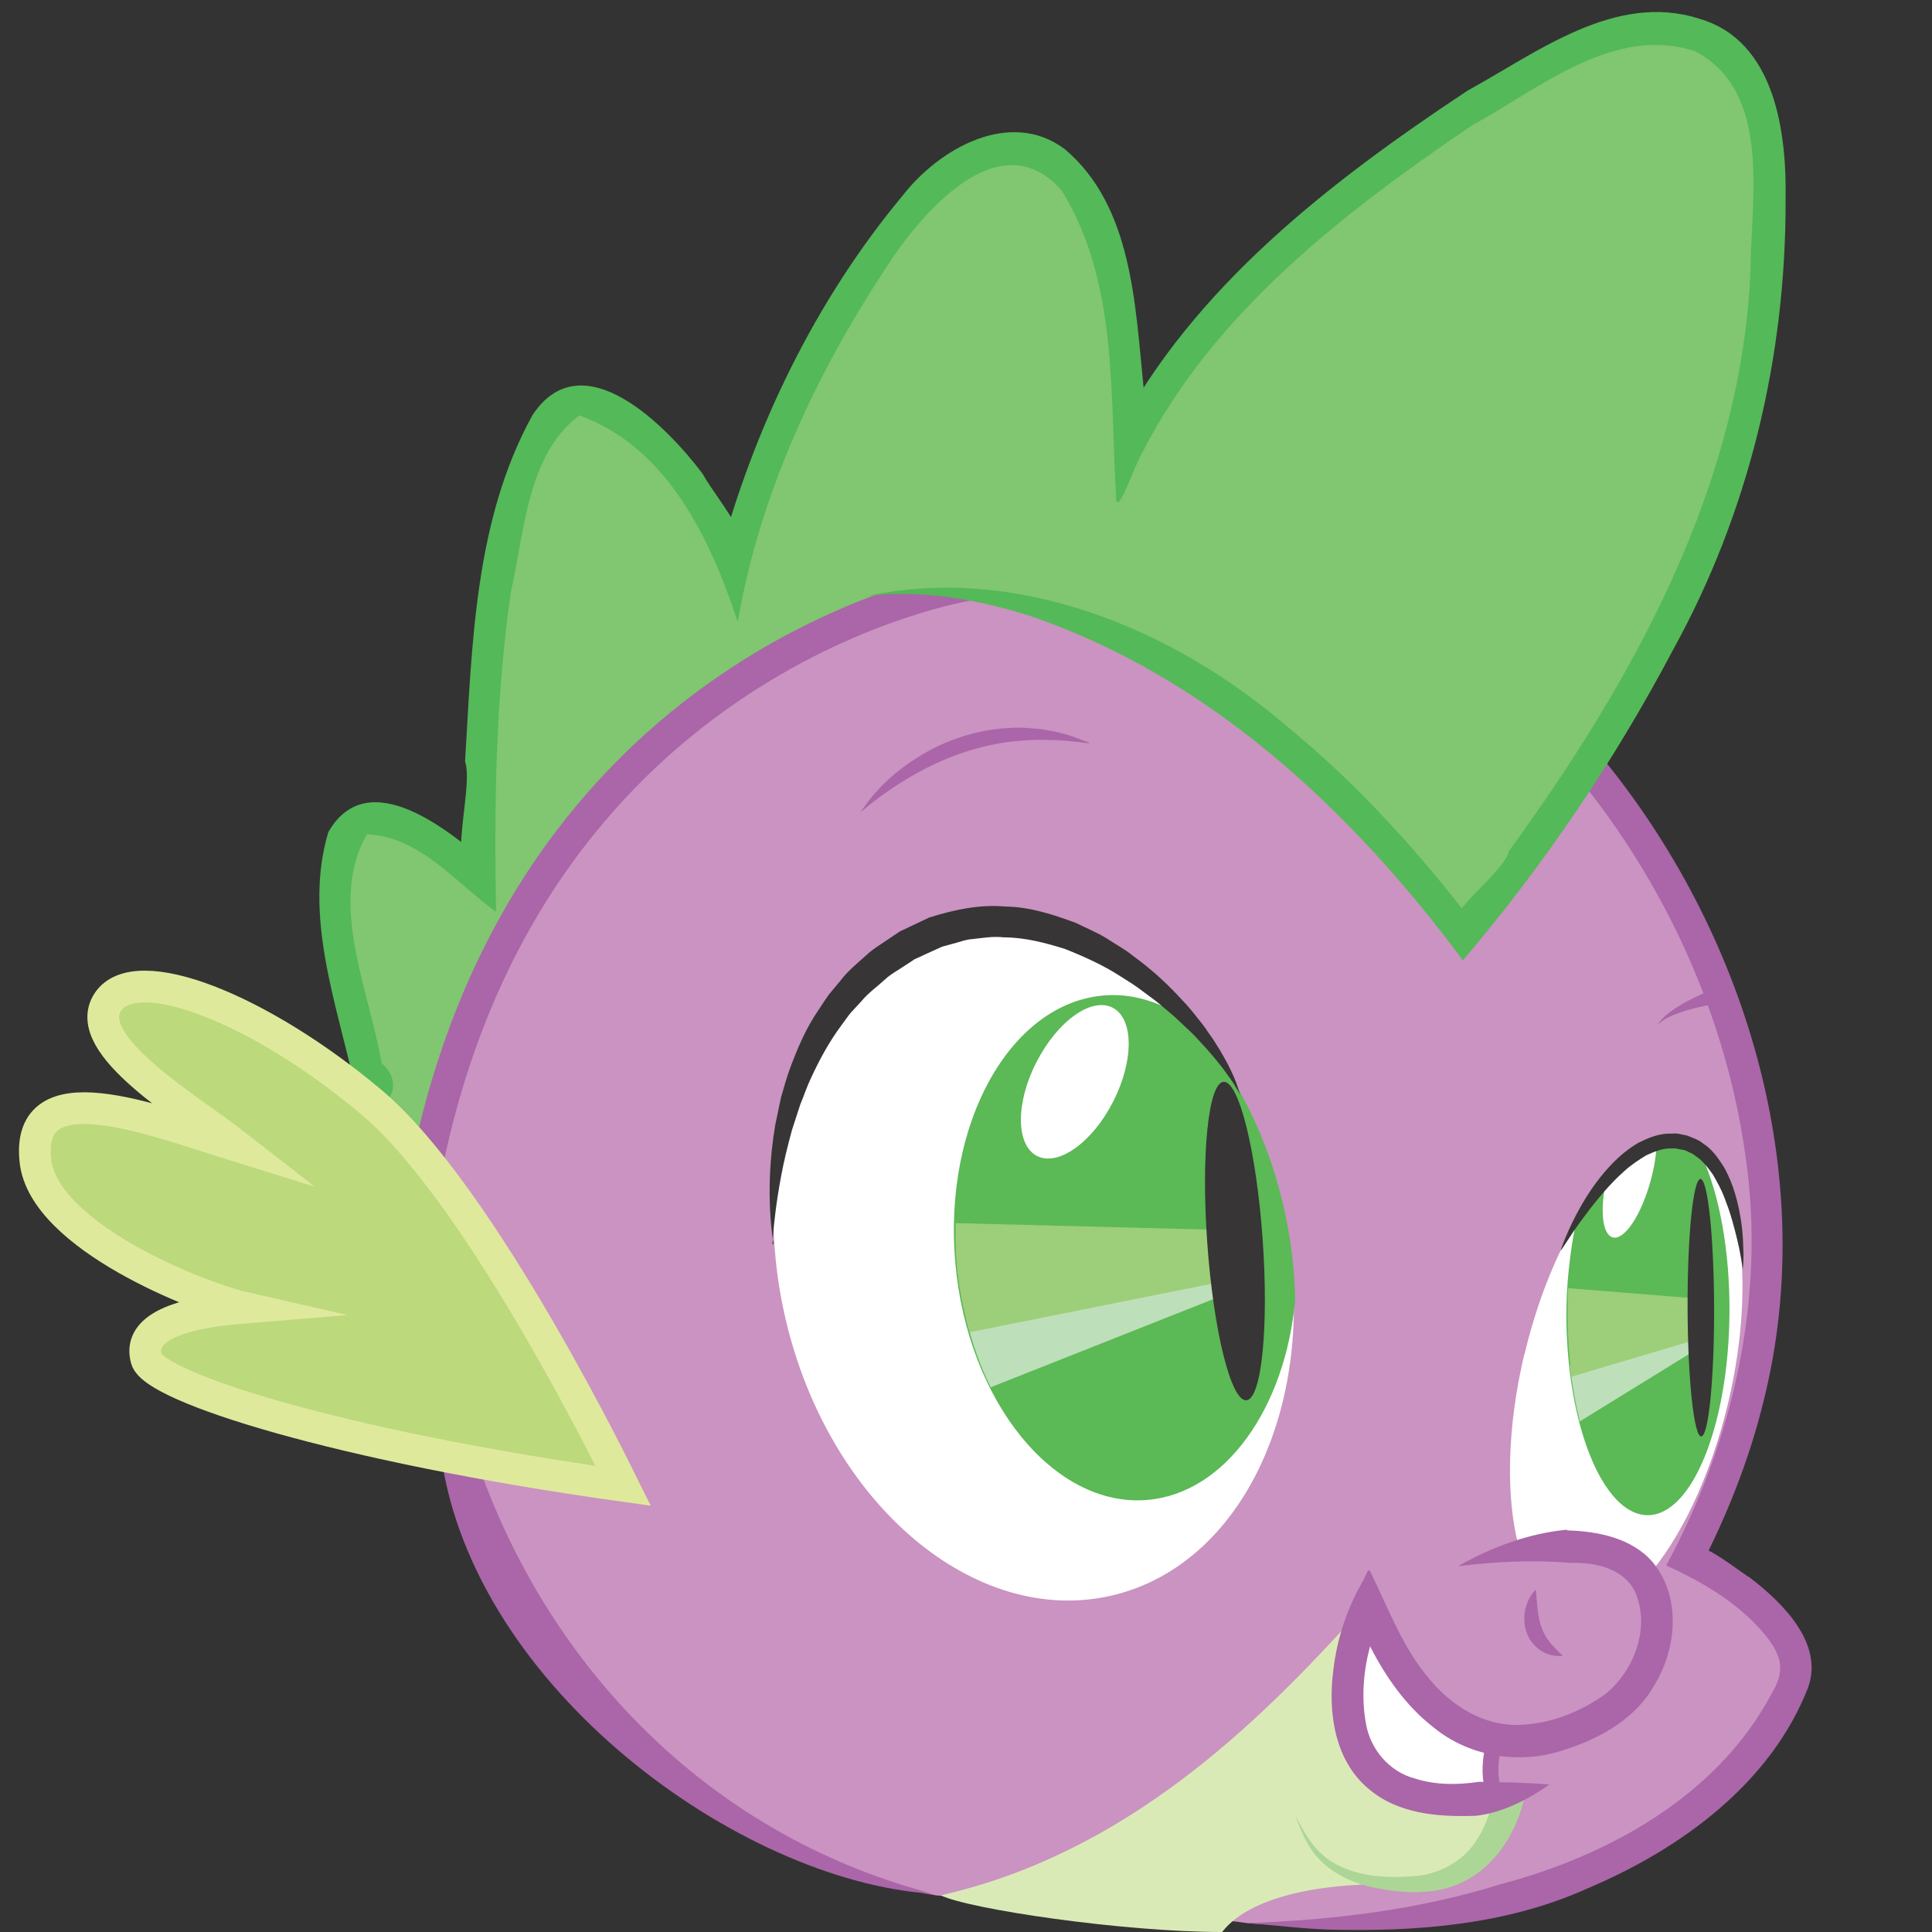 <svg xmlns="http://www.w3.org/2000/svg" width="128" height="128"><rect width="100%" height="100%" fill="#333333" stroke="none"/><path d="M96.925 61.99s16.946-19.703 19.442-38.094c2.495-18.39-.657-21.674-6.7-22.068-6.043-.394-29.162 15.106-34.81 27.454-.263-6.305-.79-19.967-8.276-19.44-7.48.524-16.68 20.754-17.99 27.585-2.23-6.174-6.96-10.115-9.85-10.903-2.89-.788-7.28 7.662-6.96 31.658-3.41-2.76-14.78-12.777-6.8 15.155l6.11 7.332 65.85-18.68z" fill="#81c670"/><path d="M28.33 91.416s7.774 28.55 33.652 34.154c18.96 1.49 20.624 1.84 20.624 1.84s11.473.962 17.778-1.84c6.306-2.8 16.64-6.793 18.61-14.736-.6-2.224-4.774-7.508-7.226-7.595 1.63-3.43 14.017-23.04-6.587-52.57C82.87 34.8 64.22 38.74 64.22 38.74s-28.95 4.71-35.887 38.217c-.24 12.49 0 14.46 0 14.46" fill="#ca93c1"/><path d="M89.897 106.917s-3.583 14.208 10.064 12.096c-.93 2.585-3.56 5.968-7.5 5.835-3.94-.132-9.46.525-11.49 3.152-6.57 0-16.75-1.51-18.65-2.43 12.22-2.758 20.96-11.297 27.59-18.653" fill="#daeab7"/><path d="M101.056 118.81c-.472 2.425-1.892 4.812-4.185 5.9-1.78.86-3.83.736-5.72.378-1.73-.332-3.46-1.205-4.4-2.753-.44-.683-.71-1.456-.99-2.216.58 1.25 1.31 2.53 2.53 3.26 1.68 1.01 3.73 1.07 5.63.9 1.6-.18 3.12-1.06 3.96-2.44.63-.99 1-2.13 1.1-3.29l2.09.24z" fill="#acd695"/><path d="M31.084 95.243c4.558 14.66 15.396 25.823 29.622 29.92 1.106.325 1.56.49.306.24-12.74-1.25-30.183-14.125-31.884-29.69z" fill="#aa66a8"/><path d="M64.216 38.74s-28.82 4.448-35.887 38.217" fill="none" stroke="#aa66a8" stroke-width="2.102" stroke-miterlimit="10"/><path d="M105.967 49.974c9.683 11.7 14.63 27.89 10.874 42.858-.93 3.783-2.36 7.43-4.14 10.893-1.49-2.852 2.22.173 3.29.84 2.12 1.64 4.85 4.304 3.8 7.24-2.48 6.362-8.46 10.704-14.57 13.287-5.34 2.424-11.29 2.897-17.09 2.753-1.84-.06-3.67-.296-5.51-.436 5.67-.2 11.35-.87 16.78-2.57 7.15-1.88 14.37-5.86 17.95-12.59.91-1.49.76-2.48-.38-3.9-1.73-2.11-4.13-3.52-6.58-4.63 4.46-8.24 6.62-17.83 5.25-27.16-1.29-9.23-5.31-18.03-11.21-25.21l1.57-1.4zM56.99 53.847c1.25-1.94 3.12-3.435 5.187-4.43 1.46-.677 3.042-1.117 4.654-1.178.72-.08 1.44.01 2.16.07.85.14 1.69.31 2.48.64.21.09 1.13.37.47.27-.79-.09-1.59-.19-2.39-.19-.82-.05-1.64.02-2.45.09-1.97.23-3.89.84-5.67 1.74-1.58.81-3.07 1.8-4.43 2.96z" fill="#aa66a8"/><path d="M114.112 66.442c-1.107.16-2.214.387-3.254.81-.3.14-.613.272-.862.497-.057.03-.27.21-.13.06.174-.21.342-.43.566-.59.42-.36.9-.64 1.38-.9.662-.35 1.345-.65 2.043-.92.086.34.17.68.257 1.02z" fill="#aa66a8"/><path d="M52.05 87.406C49.185 75.172 54.22 63.534 63.3 61.41c9.075-2.127 18.756 6.066 21.62 18.3 2.865 12.23-2.172 23.87-11.248 25.995-9.077 2.126-18.758-6.067-21.622-18.3" fill="#fff"/><path d="M73.675 65.928c-.192.003-.385.01-.578.027-6.177.545-10.62 8.48-9.805 17.707.814 9.226 6.57 16.257 12.747 15.71 5.14-.454 9.1-6.05 9.77-13.24-.03-2.088-.31-4.235-.82-6.41-1.08-4.588-3.19-8.624-5.79-11.744-1.69-1.318-3.58-2.074-5.55-2.05z" fill="#5bb956"/><path d="M68.664 70.38c1.38-2.716 3.636-4.337 5.043-3.622 1.408.714 1.43 3.494.052 6.21-1.38 2.713-3.64 4.334-5.05 3.62-1.41-.715-1.43-3.495-.05-6.21" fill="#fff"/><path d="M81.82 83.53l-17.814 3.837c.402 1.637.945 3.164 1.63 4.545l16.183-6.41v-1.97z" fill="#bddfb9"/><path d="M63.323 81.035c-.014.862-.026 1.735.053 2.627.142 1.615.45 3.146.867 4.598l17.576-3.52v-3.232l-18.5-.473z" fill="#9dce79"/><path d="M79.985 82.35c-.417-5.824.068-10.605 1.08-10.677 1.015-.07 2.173 4.592 2.587 10.418.416 5.83-.068 10.61-1.08 10.68-1.015.07-2.172-4.59-2.587-10.42" fill="#373535"/><path d="M101.002 89.728c2.043-8.63 6.722-14.91 10.447-14.026 3.72.883 5.09 8.592 3.05 17.222-1.18 4.96-3.22 9.145-5.46 11.638-2.27-1.63-6.12-2.068-8.43-2.128-.84-3.226-.78-7.818.38-12.706" fill="#fff"/><path d="M110.745 75.623c-2.088-.003-4.392 2.04-6.332 5.333-.386 1.96-.668 4.184-.636 6.516.103 7.462 2.665 13.226 5.628 12.9 2.962-.33 5.278-6.647 5.175-14.11-.056-4.118-.835-7.71-2.022-10.06-.34-.24-.708-.407-1.104-.5-.233-.055-.47-.08-.71-.08z" fill="#5bb956"/><path d="M109.746 75.78c-1.097.314-2.224 1.123-3.31 2.34-.383 1.708-.338 3.245.184 3.73.648.602 1.755-.673 2.496-2.838.393-1.148.62-2.295.63-3.23z" fill="#fff"/><path d="M112.636 87.708l-8.617 2.76c.14 1.332.37 2.573.65 3.703l7.91-4.88.05-1.57z" fill="#bddfb9"/><path d="M103.888 85.344c-.034.692-.036 1.41-.026 2.128.018 1.312.107 2.546.262 3.73l8.486-2.522.105-2.627-8.827-.71z" fill="#9dce79"/><path d="M111.808 86.71c-.02-4.71.36-8.56.846-8.598.485-.04.892 3.746.91 8.455.017 4.71-.363 8.56-.847 8.6-.486.04-.893-3.746-.91-8.457m-60.56-4.313s-.15-.77-.223-2.145c-.033-.688-.053-1.525-.007-2.487.043-.962.146-2.047.343-3.227l.385-1.83c.184-.62.352-1.27.594-1.92.48-1.293 1.05-2.667 1.93-3.934.21-.32.42-.65.65-.966l.76-.91c.48-.64 1.11-1.15 1.72-1.697.29-.28.63-.51.98-.74l1.03-.69.12-.08.06-.04.01-.01c-.07.03.1-.05.09-.05l.03-.01.26-.12.52-.25 1.06-.5c1.7-.54 3.39-.88 5.04-.73 1.67.02 3.22.55 4.67 1.08.69.34 1.39.63 2.02 1.01.61.41 1.25.74 1.78 1.18 1.12.81 2.09 1.69 2.91 2.56.41.43.81.85 1.14 1.28.34.42.67.82.93 1.23.573.78.98 1.52 1.31 2.13.31.62.53 1.11.633 1.47l.185.53-.29-.48c-.167-.32-.497-.75-.885-1.29-.42-.53-.93-1.16-1.58-1.84-.31-.35-.67-.69-1.053-1.04-.375-.37-.78-.73-1.226-1.09-.426-.38-.904-.73-1.4-1.09-.48-.38-1.02-.71-1.56-1.05-1.09-.7-2.32-1.26-3.6-1.77-1.306-.415-2.68-.775-4.086-.78-.71-.08-1.4.04-2.1.12-.37.018-.68.14-1 .23l-.98.27-1.06.48-.53.246-.27.12-.03.017.06-.03-.013.01-.06.04-.11.076-.91.59c-.305.19-.61.38-.87.63-.52.48-1.11.89-1.56 1.44l-.71.77c-.22.27-.41.56-.62.834-.82 1.104-1.46 2.304-2 3.47-.28.58-.47 1.187-.71 1.75l-.55 1.69c-.3 1.1-.55 2.128-.72 3.05-.168.92-.298 1.735-.378 2.41-.17 1.346-.2 2.13-.2 2.13" fill="#373535"/><path d="M103.4 82.845s.395-1.294 1.41-3.06c.514-.877 1.188-1.873 2.11-2.8.462-.462.998-.9 1.61-1.263.64-.313 1.346-.633 2.133-.615l.29-.008c.05 0-.014-.01.13 0l.062.01.123.02.49.1c.346.14.806.29 1.073.53.65.41 1.04 1.03 1.4 1.59.65 1.17.92 2.36 1.09 3.36.17 1.01.17 1.86.19 2.44 0 .59-.05.92-.05.92s-.04-.34-.15-.91c-.1-.58-.29-1.39-.56-2.34-.13-.47-.31-.97-.51-1.49s-.47-1.03-.77-1.53c-.33-.46-.7-.95-1.18-1.24-.11-.1-.22-.16-.34-.2-.12-.05-.21-.118-.35-.16l-.49-.09-.12-.028-.06-.01c.11.013 0 .01.01.01l-.21.01c-.56-.034-1.13.21-1.66.45-.51.31-1.02.646-1.46 1.05-.9.8-1.63 1.686-2.24 2.464-.6.785-1.09 1.46-1.4 1.954-.32.49-.507.77-.507.77" fill="#373535"/><path d="M90.664 106.304s-3.133 8.798.185 10.93c3.31 2.13 8.07 1.804 8.07 1.804v-4.01s-6.15-1.487-8.26-8.724" fill="#fff"/><path d="M103.835 101.344c-2.548.24-5.01 1.153-7.225 2.417 2.5-.31 5.026-.42 7.54-.21 1.603-.06 3.54.41 4.23 2.03.932 2.32-.117 5.08-1.97 6.62-1.692 1.23-3.75 2.04-5.86 2.08-2.31.04-4.4-1.29-5.83-3.02-1.81-2.1-2.75-4.75-3.968-7.2-.157-.17-.337.58-.5.76-1.026 1.8-1.68 3.78-1.917 5.84-.36 2.76.07 5.94 2.31 7.83 1.965 1.7 4.668 1.9 7.148 1.81 1.768-.21 3.417-1.06 4.86-2.07-1.56-.14-3.113-.15-4.677-.18-1.396.21-2.843.22-4.203-.21-1.72-.44-3.01-1.96-3.284-3.7-.3-1.68-.16-3.42.28-5.07 1.05 2.05 2.39 3.97 4.23 5.39 2.26 1.85 5.41 2.41 8.19 1.61 2.46-.72 4.98-1.99 6.33-4.28 1.56-2.44 1.92-5.96-.03-8.3-1.39-1.61-3.65-2.04-5.68-2.1z" fill="#aa66a8"/><path d="M101.753 105.308c.077.777.088 1.57.312 2.324.085.27.19.538.343.778.105.19.245.36.38.53.19.217.395.42.603.622.08.075.21.186.02.152-.29.01-.59-.02-.87-.137-.24-.067-.44-.222-.65-.357-.17-.166-.35-.326-.48-.53-.47-.707-.54-1.637-.25-2.426.13-.356.32-.696.6-.956z" fill="#aa66a8"/><path d="M99.097 115.204s-.784 2.11 0 3.808" fill="none" stroke="#aa66a8" stroke-width="1.051" stroke-miterlimit="10"/><path d="M57.254 39.53s18.916-4.993 39.67 22.46c0 0 16.947-19.703 19.443-38.094 2.495-18.39-.657-21.674-6.7-22.068-6.043-.394-29.162 15.106-34.81 27.454-.263-6.305-.79-19.967-8.276-19.44" fill="#81c670"/><path d="M57.254 39.53C67.3 37.3 77.74 41.64 85.32 48.17c4.696 3.84 8.768 8.378 12.444 13.188-3.916.514 1.934-3.403 2.19-4.945 8.266-11.36 15.5-24.357 16.03-38.724.052-4.74 1.356-11.66-3.69-14.3-5.388-1.75-10.287 2.48-14.747 4.9-8.47 5.75-17.073 12.35-21.837 21.64-.537.85-1.515 3.92-1.75 3.25-.445-6.93.16-14.44-3.616-20.55-4.114-4.72-9.378 1.57-11.644 5.11-4.68 7.11-8.38 15.03-9.82 23.46-1.84-5.53-4.65-11.56-10.5-13.68-3.46 2.6-3.63 7.72-4.53 11.68-1.025 7.02-1.105 14.13-.99 21.21-2.67-1.94-5.08-5.01-8.55-5.13-2.6 4.51.155 10.33.968 15.15 2.49 2.23-1.9 4.81-1.795 1.42-1.19-5.41-3.382-11.2-1.732-16.72 2.64-4.6 8.08-.04 10.7 2.21-3.52 2.41-.96-4.96-1.64-6.89.47-7.75.63-16 4.47-22.95 3.31-5 8.94.79 11.27 3.89.88 1.68 5.1 6.36 1.03 5.81 2.33-8.8 6.42-17.29 12.27-24.3 2.4-3.06 7.06-5.72 10.68-3.03 4.5 3.78 4.67 10.33 5.23 15.74.22 1.99.77 4.44-1.82 3.21C79.06 19 88.17 12.01 97.22 6.01c4.6-2.52 9.79-6.56 15.36-4.77 5.05 1.46 5.8 7.57 5.72 12.02.03 10.37-2.43 20.7-7.46 29.8-3.87 7.33-8.54 14.25-13.92 20.564-7.36-9.92-16.83-18.795-28.71-22.83-3.5-1.096-7.25-1.766-10.92-1.29z" fill="#54b958"/><path d="M41.272 98.423s-9.24-19.157-16.66-25.397C17.19 66.786 8.98 63.568 7.14 66.392c-1.84 2.824 5.254 6.963 8.538 9.524-5.707-1.773-13.99-5.057-13.333.985.546 5.03 10.903 9.07 13.793 9.73-4.926.4-6.962 1.58-6.437 3.42.53 1.84 12.64 5.74 31.58 8.39" fill="#bcd97c"/><path d="M41.272 98.423s-9.24-19.157-16.66-25.397C17.19 66.786 8.98 63.568 7.14 66.392c-1.84 2.824 5.254 6.963 8.538 9.524-5.707-1.773-13.99-5.057-13.333.985.546 5.03 10.903 9.07 13.793 9.73-4.926.4-6.962 1.58-6.437 3.42.53 1.84 12.64 5.74 31.58 8.39z" fill="none" stroke="#dfe99c" stroke-width="2.102" stroke-miterlimit="10"/></svg>